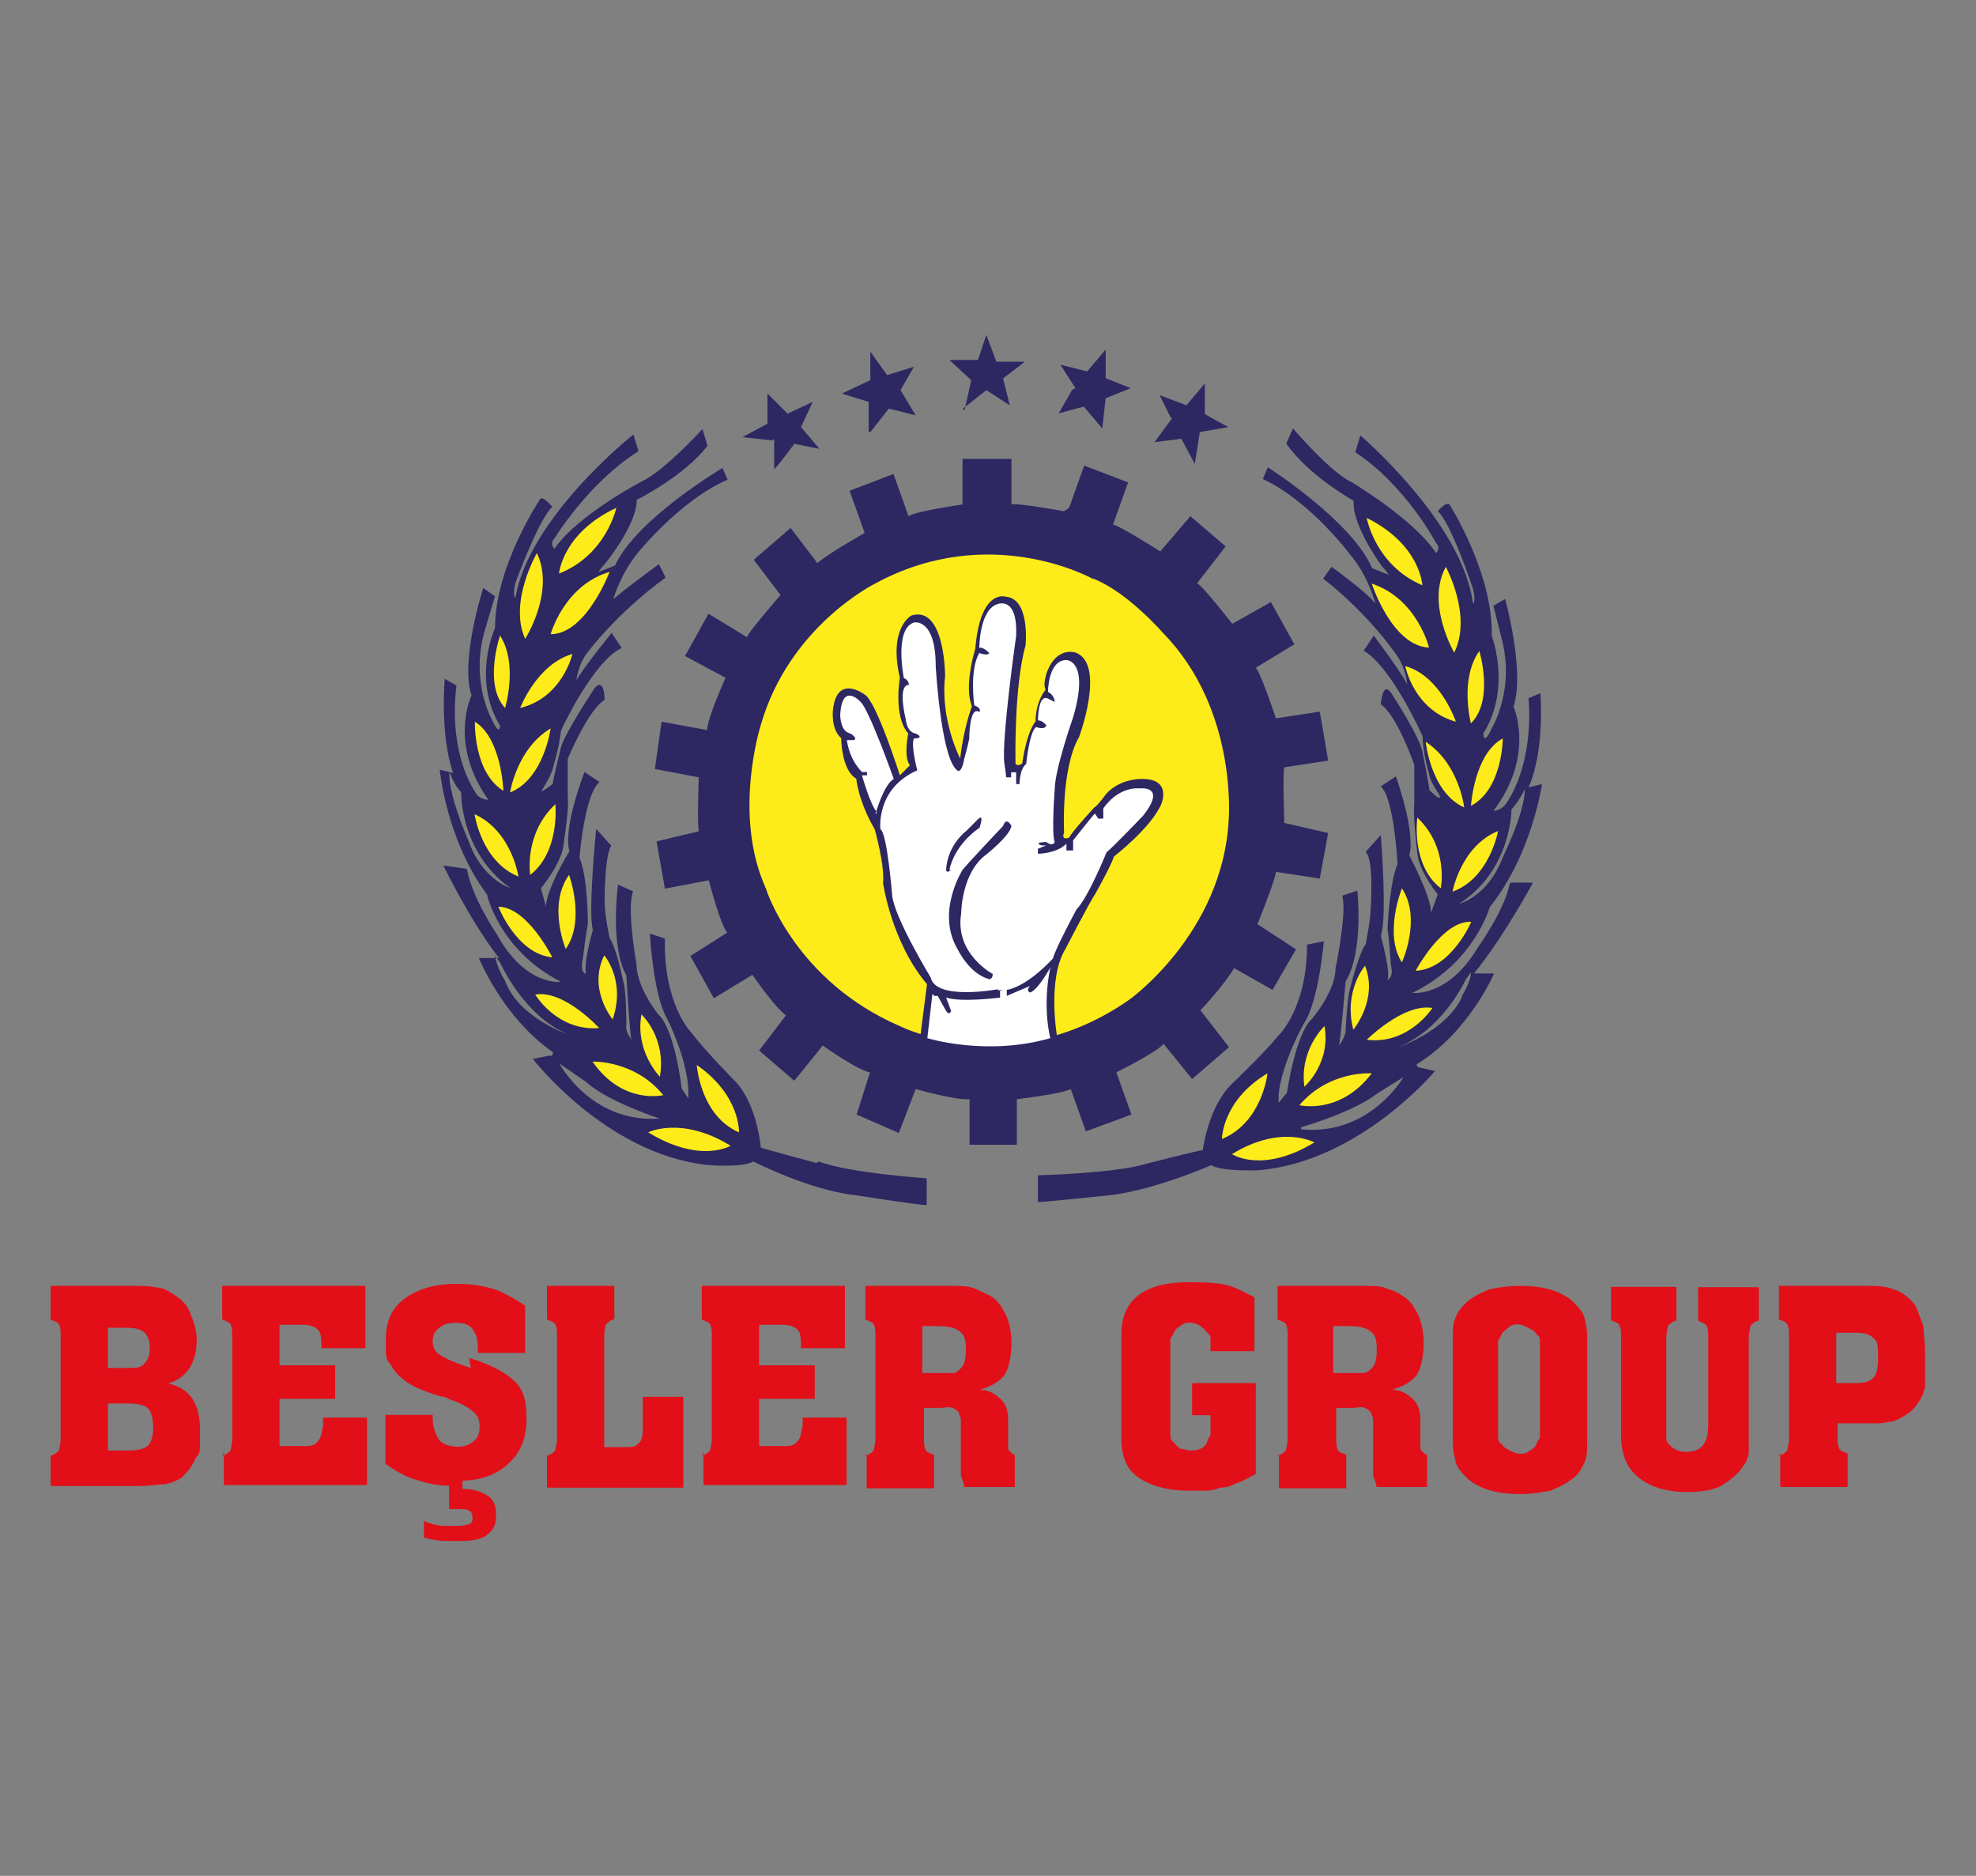 <?xml version="1.0" encoding="UTF-8"?>
<svg id="katman_1" xmlns="http://www.w3.org/2000/svg" version="1.1" viewBox="0 0 589.6 559.6">
  <rect x="0" y="0" width="589.6" height="559.6" fill="#808080" stroke="none"/>
  <!-- Generator: Adobe Illustrator 29.6.1, SVG Export Plug-In . SVG Version: 2.1.1 Build 9)  -->
  <defs>
    <style>
      .st0 {
        fill: #e20e18;
      }

      .st1 {
        fill: #fff;
      }

      .st2 {
        fill: #feeb1a;
      }

      .st3 {
        fill: #2d2762;
      }
    </style>
  </defs>
  <g>
    <path class="st3" d="M231,130.9v9c.5,0,6-7.5,6-7.5l7.5,1.5-5.5-6.5,3.5-7.5-7.5,3.5-6-6v9l-7.5,4,9,1,.5-.5ZM259.2,128.9v-9l-8-2.5,8.5-4v-8.5l5,7,8-2.5-4,7,4.5,7.5-8-2-5.5,7h-.5ZM287.3,121.9l7-5.5,7,4.5-2-8,6.5-5h-8.5l-3-8-2.5,7.5h-8.5l6.5,6-2,9-.5-.5ZM319.9,116.3l-4,7,7.5-2,5.5,6.5,1-9,7.5-3-7.5-3v-8.5l-5.5,6.5-8-2,4.5,7-1,.5ZM349.5,124.9l-3.5-7,8,3,5.5-6.5v9c-.5,0,7,4,7,4l-8.5,1.5-1.5,9.5-4-7.5-8,1,5.5-7.5-.5.5Z"/>
    <path class="st3" d="M317.4,152.5s-13.6-2.5-15.6-2v-13.6h-14.6v13.6s-14.1,2-16.1,3.5l-4.5-12.6-13.1,5,4.5,12.6s-11.5,6.5-14.1,9l-8-10.5-11,9.5,8,10.5s-10,11.5-10,12.6l-11.5-7-7,12.6,12.1,6.5s-5.5,12.1-5.5,15.6l-13.6-2.5-2,14.1,13.1,2.5s-.5,13.6,0,16.1l-12.6,3,2.5,14.1,13.1-2.5s3.5,13.6,5.5,15.6l-11,7,7,12.6,11.5-7s6.5,9.5,10,12.1l-8,10.5,10.5,9,8.5-10.5s10.5,7.5,14.1,8l-4,12.6,12.6,5.5,5-13.1s12.6,3.5,16.1,3v13.6h14.1v-13.6s13.1-1.5,16.1-3l4.5,12.6,13.6-5-4.5-12.6s12.1-6,14.1-8.5l8.5,10.5,11-9.5-8.5-11s7.5-8,10-12.6l11.5,6.5,7-12.1-11.5-7.5s5.5-13.6,5.5-15.6l13.1,2,2.5-13.6-13.1-3s-.5-15.1,0-16.6l13.1-2-2.5-14.6-13.1,2s-4.5-13.6-6-15.1l11.5-7-7-12.6-11.5,6.5s-9-11.5-10.5-12.1l8.5-11-10.5-9-9,10.5s-12.6-8-14.1-8l4.5-12.6-13.1-5-4.5,12.6-1.5,1Z"/>
    <path class="st2" d="M325.9,172.6s-30.6-17.1-64.8,1.5c0,0-25.6,12.6-34.1,42.2,0,0-8.5,26.6,1.5,48.7,0,0,8.5,27.6,40.2,41.2,0,0,33.1,16.6,68.3-8,0,0,27.6-19.6,29.6-53.2,0,0,3-33.1-19.6-56.2,0,0-10.5-12.1-20.6-16.1"/>
    <path class="st3" d="M315.4,309.2s-3-17.1,2.5-26.1c0,0,7-13.6,9-16.6,0,0,4.5-8,5.5-11,0,0,11-8.5,14.1-15.6,0,0,3.5-8-6.5-7.5,0,0-6,0-10,4.5,0,0-2.5,3.5-3.5,4,0,0-6.5,7-7.5,9,0,0-2.5,1-1.5-1.5,0,0-1-19.1,4.5-28.6,0,0,8-21.6-1-25.1,0,0-5.5-2-8.5,5.5,0,0-1.5,4-.5,5.5,0,0-3,3.5-3,9.5,0,0-2.5,2.5-4,12.6,0,0-1.5,1-2,0,0,0-.5-23.1,3-35.2,0,0,1.5-14.1-6-14.6,0,0-7.5-2.5-9,15.6,0,0-3.5,11-1,17.1,0,0-2.5,6.5-3.5,15.6,0,0-6-11.5-4.5-24.6,0,0,0-21.1-10-18.1,0,0-7,3.5-3.5,18.6,0,0-2,11.5,2.5,16.6,0,0-1.5,7,.5,9.5l-3,3s-7-22.1-10.5-24.1c0,0-8.5-6.5-9.5,5,0,0-.5,5.5,2.5,8,0,0,0,9.5,4.5,12.1,0,0,.5,6.5,5.5,15.1,0,0,3,10.5,2.5,16.1,0,0,2.5,17.6,13.1,30.1l-2,15.6s24.6,6,40.7,0"/>
    <path class="st1" d="M297.8,295.1s-18.6,3.5-20.1-3.5c0,0-11-18.1-11.5-24.6,0,0-1.5-18.6-3.5-19.6,0,0-1.5-12.1,11-17.6,0,0-2-7.5-1-9.5,0,0,3.5,0,.5-1.5,0,0-2.5,0-3-4.5,0,0-2.5-10,1-10,0,0,0-1.5-1.5-2,0,0-3-14.6,3-16.6,0,0,6.5-1.5,6.5,13.1,0,0,1.5,26.1,6,30.6,0,0,1.5,2.5,2.5-3,0,0,1-3.5,1.5-6,0,0,0-10,3-8,0,0,1-1-1.5-2,0,0-1.5-10.5,1.5-15.6,0,0,2.5,1,3,0,0,0-2-2-3-1.5,0,0,0-11.5,5.5-13.1,0,0,6-2.5,5.5,9.5,0,0-4.5,31.6-3.5,38.2,0,0,.5,3,.5,4h1.5v-1.5h1.5v3.5h1s0-4.5,2-6c0,0,1-10,3-11,0,0,2.5,1,3-.5,0,0-1-1.5-2.5-1.5,0,0,0-8,3-6.5l2,1s0-2-2-3c0,0,0-9.5,5.5-9.5,0,0,7,0,2,17.1,0,0-5.5,15.6-5.5,21.6,0,0-1,13.1,0,15.6,0,0-.5,1.5-2.5,0,0,0-4,0-1.5,1h1.5l-2.5,1v1.5s5.5,0,8.5-3v2h2v-3s5.5-7,6.5-8l1,1.5h1.5v-3s4-6.5,11-6c0,0,8-1,1,8,0,0-9.5,10-11,11,0,0-5.5,13.6-9,17.1,0,0-6.5,12.1-7,14.6,0,0-8,9-14.6,9.5h-2,0Z"/>
    <path class="st3" d="M296.3,290.6s-11.5-6-9.5-18.1c0,0,0-12.1,7.5-17.6,0,0,7-5.5,7.5-8.5,0,0-1.5-3-2.5,0,0,0-9.5,10-12.1,13.1,0,0-8,12.6-1.5,23.6,0,0,3.5,7.5,9.5,9,0,0,1,0,1-1.5"/>
    <path class="st3" d="M283.3,259.5s1-7,9-12.6c0,0,1.5-4.5-.5-2.5,0,0-2,2-3.5,3.5,0,0-5.5,4-6,11.5,0,0,0,1.5,1.5,0"/>
    <path class="st1" d="M261.2,242.9s2.5-9,5.5-10.5c0,0-7.5-21.1-10-23.1,0,0-5.5-6-6,4,0,0,0,5,3,5.5,0,0,2.5,1.5,1,2h-2s.5,5.5,4.5,9.5h1.5v1h-1.5s2.5,9,4.5,11"/>
    <path class="st1" d="M278.2,296.6l-1.5,13.1s17.6,5.5,36.7,0c0,0-2.5-9,0-21.1,0,0-3.5,6.5-6,7.5,0,0-1.5-.5,0-2l-7,3v-2l-2,.5v2s-11.5,1.5-16.1,0l1.5,4s-.5,1.5-1.5,0l-2.5-4.5h-1l-.5-.5Z"/>
    <path class="st3" d="M450.5,263.5c-1.5,8-9.5,19.1-9.5,19.1-9,15.1-19.6,13.6-19.6,13.6,18.6-9,23.1-25.6,23.1-25.6,12.6-15.6,15.6-36.7,15.6-36.7l-4,1c5-11.5,3.5-28.1,3.5-28.1l-3.5,1.5c1.5,20.6-6.5,31.1-6.5,31.1-1.5,2.5-4,2.5-4,2.5,12.6-16.6,6-31.1,6-31.1,3.5-10.5-2.5-32.1-2.5-32.1l-3.5,2,2.5,10c4,15.1-3,26.6-3,26.6-2.5,5.5-2.5,1.5-2.5,1.5,8.5-13.6,2.5-29.1,2.5-29.1.5-18.6-12.6-39.2-12.6-39.2-1-1-3.5,2-3.5,2,4,3.5,10.5,23.1,10.5,23.1,1,4,0,4.5,0,4.5-3-24.1-33.6-50.2-33.6-50.2l-1.5,5c15.1,10,24.1,27.1,24.1,27.1,1.5,1.5,0,3,0,3-6.5-10-25.1-21.1-25.1-21.1-6.5-3-17.6-16.1-17.6-16.1l-2,4.5c6.5,9.5,20.1,17.1,20.1,17.1-.5,7.5,8.5,19.6,8.5,19.6,1,1,2,2.5,2,2.5l-5-2c-6-14.1-31.1-30.1-31.1-30.1l-1.5,3.5c14.1,6.5,26.1,22.6,26.1,22.6,5.5,6.5,7.5,14.6,7.5,14.6-2-3-13.1-11-13.1-11l-2.5,3.5c14.1,11,22.1,23.1,22.1,23.1,2.5,3.5,3,8.5,3,8.5-2-4-10-14.6-10-14.6l-3,4.5c8.5,5,17.6,25.6,17.6,25.6,0,5,2,11.5,2,11.5,0,1.5,3,6,3,6,1,2.5-3-1.5-3-1.5,0-1-2-11-2-11-.5-4.5-9.5-18.1-9.5-18.1-2.5-3.5-3,3.5-3,3.5,5,3.5,10,18.1,10,18.1v11.5c-.5,3.5,1,15.6,1,15.6,1,5.5,6,11.5,6,11.5l-2,5.5c0-5-6.5-17.1-6.5-17.1,2-7-4-23.6-4-23.6l-4.5,3c4,3.5,5,23.1,5,23.1-2.5,6-3,19.6-3,19.6.5,2.5,1,10.5,1,10.5,1,4-1,4.5-1,4.5,1-2.5-2-13.1-2-13.1,2-5.5,0-30.1,0-30.1l-4.5,5c2.5,2.5,1.5,16.6,1.5,16.6,0,3.5-1.5,11-1.5,11-2,2.5-4.5,12.6-4.5,12.6-1,2.5-1.5,13.1-1.5,13.1,0,2-2,4.5-2,4.5.5-1.5,2-19.1,2-19.1,5.5-9,3.5-27.1,3.5-27.1l-4.5,1.5c1.5,5-2,21.6-2,21.6,0,7-7,15.1-7,15.1-5,4.5-7.5,22.1-7.5,22.1l-2.5,3v-2.5c1-9.5,7.5-21.1,7.5-21.1,4.5-6.5,6-24.6,6-24.6l-5,1c0,19.1-8.5,27.1-8.5,27.1-5,6-14.1,14.6-14.1,14.6-7,7-8.5,19.6-8.5,19.6-1,0-16.6,4-16.6,4-9.5,3-32.6,3.5-32.6,3.5v8c2,0,21.1-2,21.1-2,13.6-1.5,30.6-9,30.6-9,3.5,2,14.1,1.5,14.1,1.5,30.1-2.5,52.7-29.6,52.7-29.6l-4.5-1c-1,0-1-1-1-1,15.6-9.5,23.1-27.1,23.1-27.1h-6c9-11,17.6-27.1,17.6-27.1h-7,.5ZM451,241.4c1.5-1.5,3-4,4-6,0,7-6.5,20.1-6.5,20.1-4.5,12.1-13.1,14.1-13.1,14.1,15.6-10,15.6-28.1,15.6-28.1ZM388.2,336.3s15.6-4.5,22.6-10l8-5s-10,17.6-30.6,15.6v-.5ZM436.4,297.1c-5,11-20.1,15.6-20.1,15.6,14.1-5,21.1-20.6,21.1-20.6.5-.5,1-1.5,1.5-2,0,3-3,7.5-3,7.5l.5-.5Z"/>
    <path class="st3" d="M243.1,346.8s-15.1-4-16.1-4.5c0,0-1-12.6-7.5-19.6,0,0-8.5-8.5-13.6-15.1,0,0-8-8.5-7.5-27.6l-4.5-1.5s1,18.1,5,25.1c0,0,6,11.5,6.5,21.6v2.5l-2-3s-2-17.6-7-22.1c0,0-6.5-8-6.5-15.1,0,0-3-16.6-1-21.6l-4.5-2s-2.5,18.1,2.5,27.1c0,0,1,17.6,1.5,19.1,0,0-2-2.5-1.5-4.5,0,0,0-10.5-1-13.1,0,0-2-10-4-12.6,0,0-1.5-7-1.5-11,0,0,0-14.1,2-16.6l-4.5-5s-2.5,24.6-1,30.1c0,0-3,10.5-2,13.1,0,0-2,0-1-4.5,0,0,1-8,1.5-10.5,0,0,0-14.1-2.5-19.6,0,0,1.5-19.1,6-22.6l-4.5-3s-6.5,16.6-4.5,23.6c0,0-7,11.5-7,16.6l-1.5-5.5s5-6,6.5-11.5c0,0,2-12.1,1.5-15.6v-11.5s6-14.6,11-17.6c0,0,0-7-3-3.5,0,0-9,13.6-10,17.6,0,0-2.5,10-2.5,11,0,0-4.5,3.5-3,1.5,0,0,2.5-4,3-6,0,0,2-6.5,2.5-11.5,0,0,9.5-20.6,18.1-24.6l-3-4.5s-8.5,10.5-10.5,14.1c0,0,.5-5,3.5-8.5,0,0,8.5-11.5,23.1-22.1l-2-4s-11,8-13.6,10.5c0,0,2-7.5,7.5-14.1,0,0,12.6-15.6,26.6-21.6l-1.5-3.5s-25.6,15.1-32.1,29.1l-5,2s1-1.5,2-2.5c0,0,9.5-11.5,9.5-19.1,0,0,14.1-7,21.1-16.1l-1.5-5s-11.5,12.6-18.1,15.6c0,0-19.1,10-26.1,20.1,0,0-1.5-1.5,0-3,0,0,10-16.6,25.1-26.1l-1.5-5s-31.1,24.6-35.2,48.7c0,0-1,0,0-4.5,0,0,7-19.1,11-22.6,0,0-2.5-3-3.5-2.5,0,0-13.6,20.1-13.6,38.7,0,0-7,15.1,1.5,29.1,0,0,0,3.5-2.5-2,0,0-6.5-11.5-2-26.6l3-10-3.5-2.5s-7,21.6-3.5,32.1c0,0-7,14.1,5,31.1,0,0-3,0-4-2.5,0,0-8-11-5.5-31.6l-3.5-2s-1.5,16.6,2.5,28.1l-4-1s2,21.1,14.1,37.2c0,0,3.5,16.6,22.1,26.1,0,0-10.5,1.5-19.1-14.1,0,0-7.5-11-9-19.6l-7-1s8,16.6,16.6,27.6h-6s7,17.6,22.1,28.1c0,0,0,1.5-1,1l-5,1s21.6,28.1,51.7,31.6c0,0,10.5,1,14.1-1,0,0,16.6,8.5,30.1,10,0,0,19.1,3,21.6,3v-8s-23.1-1.5-32.1-5l-1,.5ZM139.6,250.4s-6-13.6-5.5-20.1c1,2.5,2,4.5,3.5,6,0,0-.5,17.6,14.6,28.6,0,0-8.5-2.5-12.6-14.6ZM150.7,292.6s-2.5-4-3-7.5c.5.5,1,1.5,1.5,2,0,0,7,16.1,20.6,21.6,0,0-15.1-5-19.1-16.1ZM166.8,317.2l8,5.5c6.5,6,22.1,11,22.1,11-20.6,1.5-30.1-16.6-30.1-16.6Z"/>
    <path class="st2" d="M424.4,174.6s-.5-12.1-16.6-20.1c0,0,2.5,14.1,16.6,20.1M431.4,169.1s8,14.6,2.5,25.6c0,0-8.5-14.6-2.5-25.6M426.4,193.2s-3.5-14.6-17.1-19.1c0,0,6,18.6,17.1,19.1M438.9,215.8s-3.5-13.1,2.5-21.6c0,0,4.5,14.6-2.5,21.6M434.4,215.3s-4.5-13.6-15.1-16.6c0,0,2.5,13.1,15.1,16.6M436.9,240.9s-1.5-13.1-11.5-19.6c0,0,1.5,15.1,11.5,19.6M438.9,240.4s1-15.6,9.5-20.1c0,0,0,15.1-9.5,20.1M429.9,265s2.5-12.1-7-21.1c0,0-2,14.1,7,21.1M433.4,266s2.5-13.6,13.6-18.1c0,0-2.5,14.1-13.6,18.1M418.3,287.1s6-13.1,0-22.1c0,0-5.5,13.6,0,22.1M422.4,289.6s8-15.1,16.6-14.6c0,0-6,14.1-16.6,14.6M407.8,310.2s11-11,19.6-9.5c0,0-7,11-19.6,9.5M403.8,307.2s7.5-9,3.5-19.1c0,0-6.5,7.5-3.5,19.1M409.3,320.2s-12.6-1-21.6,9.5c0,0,12.1,3,21.6-9.5M389.2,324.2s8-7,6-18.1c0,0-7.5,7-6,18.1M378.2,320.2s-1.5,14.6-13.6,19.6c0,0,0-11.5,13.6-19.6M392.2,340.8s-10-5.5-24.6,3.5c0,0,9,6,24.6-3.5"/>
    <path class="st2" d="M166.8,171.1s1-12.1,17.1-19.6c0,0-3,14.1-17.1,19.6M160.2,165s-8.5,14.6-3.5,25.6c0,0,9-14.1,3.5-25.6M164.3,189.2s4-14.6,17.6-18.6c0,0-7,18.6-17.6,18.6M150.7,211.2s4-13.1-1.5-21.6c0,0-5,14.6,1.5,21.6M155.2,211.2s5-13.1,15.6-16.1c0,0-3,13.1-15.6,16.1M152.2,236.4s2-13.1,12.1-19.1c0,0-2,15.1-12.1,19.1M150.2,235.9s-.5-15.6-8.5-20.6c0,0-.5,15.1,8.5,20.6M158.2,261s-2-12.1,7.5-21.1c0,0,1.5,14.1-7.5,21.1M154.7,261.5s-2-13.6-13.1-18.6c0,0,2,14.1,13.1,18.6M168.8,283.1s-5.5-13.1,1-22.1c0,0,5,13.6-1,22.1M164.8,285.6s-7.5-15.1-16.1-15.1c0,0,5.5,14.1,16.1,15.1M178.8,306.7s-10.5-11.5-19.1-10c0,0,6.5,11,19.1,10M182.8,304.1s-7.5-9-2.5-19.1c0,0,6.5,7.5,2.5,19.1M176.8,316.7s12.6-.5,21.1,10c0,0-12.1,3-21.1-10M196.9,321.2s-7.5-7.5-5.5-18.6c0,0,7.5,7,5.5,18.6M207.9,317.7s1,15.1,12.6,20.1c0,0,.5-11-12.6-20.1M193.4,337.8s10-5,24.6,4c0,0-9,5.5-24.6-4"/>
  </g>
  <g>
    <g>
      <path class="st0" d="M15.1,434.2c1,0,2-1,2.5-1.5,0-.5.5-2,.5-3.5v-30.6c0-1.5,0-2.5-.5-3.5,0-.5-1.5-1-2.5-1.5v-10h24.1c3,0,5.5,0,7.5.5,2,0,3.5,1,5,2,2.5,1.5,4,3,5,5.5s2,5,2,8c0,7-3,11.5-8.5,13.1,6.5,1.5,9.5,6,9.5,14.1s0,6-1.5,8.5c-1,2.5-2.5,4-4,5.5-1.5,1-3,1.5-5,2-2,0-4.5.5-8,.5H15.1v-10,1ZM32.2,408.1h6c2.5,0,4,0,5-1.5,1-1,1.5-2.5,1.5-4.5s-.5-3.5-1.5-4.5-3-1.5-5-1.5h-6v12.1ZM32.2,432.7h6.5c2.5,0,4.5-.5,5.5-1.5,1-1,1.5-3,1.5-5.5s-.5-4.5-1.5-5.5-3-1.5-5.5-1.5h-6.5v14.6-.5Z"/>
      <path class="st0" d="M66.3,434.2c1,0,2-1,2.5-1.5,0-.5.5-2,.5-3.5v-30.6c0-1.5,0-2.5-.5-3.5,0-.5-1.5-1-2.5-1.5v-10h42.7v18.6h-13.1c0-2.5,0-4.5-1-5.5s-2.5-1.5-4.5-1.5h-7v12.1h16.6v10h-16.6v14.1h7c2,0,3.5,0,4.5-1.5,1-1,1-2.5,1.5-4.5v-2.5h13.1v20.1h-42.7v-10l-.5,1.5Z"/>
      <path class="st0" d="M163.2,434.2c1,0,2-1,2.5-1.5,0-.5.5-2,.5-3.5v-30.6c0-1.5,0-2.5-.5-3.5,0-.5-1.5-1-2.5-1.5v-10h20.1v10c-1,0-2,1-2.5,1.5,0,.5-.5,1.5-.5,3v33.6h5.5c2.5,0,4,0,4.5-1,1-.5,1.5-2,1.5-4v-10h12.1v27.1h-40.7v-10,.5Z"/>
      <path class="st0" d="M209.4,434.2c1,0,2-1,2.5-1.5,0-.5.5-2,.5-3.5v-30.6c0-1.5,0-2.5-.5-3.5,0-.5-1.5-1-2.5-1.5v-10h42.7v18.6h-13.1c0-2.5,0-4.5-1-5.5s-2.5-1.5-4.5-1.5h-7v12.1h16.6v10h-16.6v14.1h7c2,0,3.5,0,4.5-1.5,1-1,1-2.5,1.5-4.5v-2.5h13.1v20.1h-42.7v-10l-.5,1.5Z"/>
      <path class="st0" d="M258.2,434.2c1,0,2-1,2.5-1.5,0-.5.5-2,.5-3.5v-30.6c0-1.5,0-2.5-.5-3.5,0-.5-1.5-1-2.5-1.5v-10h25.6c3,0,5.5,0,7.5,1s3.5,1.5,5,2.5c2,1.5,3,3.5,4,5.5,1,2.5,1.5,5,1.5,8s-.5,7-2,9.5c-1.5,2-4,3.5-7.5,4.5,3,0,5,1.5,6.5,3,1.5,1.5,2,3.5,2,6v8.5c0,.5,1,1.5,2,2v9.5h-15.1c0-1.5-1-2.5-1-4v-15.6c0-.5,0-1.5-.5-2,0-1-1-1.5-2-2s-2,0-3.5,0h-5v9c0,1.5,0,2.5.5,3.5,0,.5,1,1,2.5,1.5v10h-20.1v-10h-.5ZM275.2,409.6h9c1,0,1.5-.5,2-1,1.5-1,2-3,2-6s-.5-4.5-2-5.5c-1-1-3.5-1.5-6.5-1.5h-4.5v14.6-.5Z"/>
      <path class="st0" d="M140.6,408.1c-5-1.5-8-3-9.5-4s-2-2.5-2-4,.5-3,2-4c1-1,3-1.5,5-1.5s4,.5,5,2c1,1.5,1.5,3,1.5,6v1h14.1v-14.1c-3-2-6.5-4-9.5-5-3.5-1-7-1.5-11-1.5-6.5,0-11.5,1.5-15.6,4.5-4,3-5.5,7-5.5,12.6s0,5,1.5,7c1,2,2.5,3.5,4.5,5,2,1.5,5.5,3,10.5,4.5,1.5,0,2.5,1,3,1,3,1,5.5,2.5,6.5,3.5,1.5,1,2,2.5,2,4.5s-.5,3.5-2,4.5c-1,1-3,1.5-4.5,1.5s-4.5-.5-5.5-2-2-3.5-2-6.5v-1h-14.1v14.6c3,2,6,4,10,5,3,1,6,1.5,9,1.5v7h2.5c1.5,0,3,0,3.5.5.5,0,1,1,1,2s0,1.5-1,2c-.5,0-1.5.5-3,.5h-4.5c-1.5,0-4-.5-6-1.5v5c2,.5,4.5,1,6,1h5c3.5,0,6.5-.5,8-2,2-1.5,2.5-3,2.5-6s-1-4.5-2.5-5.5-4-2-7-2h-.5v-2.5c5.5,0,10.5-2,13.6-5,4-3.5,5.5-8,5.5-13.6s-1-8.5-3.5-11c-2.5-2.5-7-5-13.6-7l.5,3Z"/>
    </g>
    <g>
      <path class="st0" d="M356.1,412.6h18.6v27.1c-2,1-3.5,2-5,2.5s-3,1.5-4.5,1.5-3,1-5,1h-5.5c-6.5,0-11.5-1.5-15.1-4s-5-6.5-5-11.5v-31.1c0-10.5,7-15.6,20.1-15.6s13.1,1.5,19.6,4.5v16.1h-13.1v-3.5c0-.5,0-1.5-1-2-.5-1-1.5-1.5-2-2s-2-1-3-1-2,0-3,1c-1,.5-1.5,1-2,2,0,.5-1,1.5-1,2v28.6c0,.5,0,1.5,1,2,.5,1,1.5,1.5,2,2,1,0,2,.5,3,.5s2,0,3-.5,1.5-1,2-2c0-.5.5-1.5,1-2v-3h0v-3h-5.5v-9.5h.5Z"/>
      <path class="st0" d="M381.2,434.2c1,0,2-1,2.5-1.5,0-.5.5-2,.5-3.5v-30.6c0-1.5,0-2.5-.5-3.5,0-.5-1.5-1-2.5-1.5v-10h25.6c3,0,5.5,0,7.5,1,2,.5,3.5,1.5,5,2.5,2,1.5,3,3.5,4,5.5,1,2.5,1.5,5,1.5,8s-.5,7-2,9.5c-1.5,2-4,3.5-7.5,4.5,3,0,5,1.5,6.5,3,1.5,1.5,2,3.5,2,6v8.5c0,.5,1,1.5,2,2v9.5h-15.1c0-1.5-1-2.5-1-4v-15.6c0-.5,0-1.5-.5-2,0-1-1-1.5-2-2s-2,0-3.5,0h-5v9c0,1.5,0,2.5.5,3.5,0,.5,1,1,2.5,1.5v10h-20.1v-10h-.5ZM397.8,409.6h9c1,0,1.5-.5,2-1,1.5-1,2-3,2-6s-.5-4.5-2-5.5c-1-1-3.5-1.5-6.5-1.5h-4.5v14.6-.5Z"/>
      <path class="st0" d="M473.6,429.7c0,3,0,5-1,7s-2,3.5-3.5,4.5c-2,1.5-4,2.5-6.5,3.5-2.5.5-5.5,1-9,1-7,0-12.1-1.5-15.6-4.5-1.5-1.5-3-3-3.5-4.5-.5-2-1-4-1-6.5v-30.6c0-3,0-5,1-7,.5-1.5,2-3,3.5-4.5,2-1.5,4-2.5,6.5-3.5,2.5-.5,5.5-1,9-1,7,0,12.1,1.5,15.6,4.5,1.5,1.5,3,3,3.5,4.5.5,1.5,1,4,1,6.5v30.6ZM447,425.2v3.5c0,.5,0,1.5,1,2,.5,1,1.5,1.5,2.5,2s2,1,3,1,2,0,3-1c1-.5,1.5-1,2-2,0-.5,1-1.5,1-2v-28.6c0-.5,0-1.5-1-2-.5-1-1.5-1.5-2.5-2-1-.5-2-1-3-1s-2,0-3,1-1.5,1-2,2c0,.5-1,1.5-1,2v25.6-.5Z"/>
      <path class="st0" d="M500.2,384v10c-1,0-2,1-2.5,1.5,0,.5-.5,2-.5,3.5h0v30.1c0,1,.5,1.5,1,2,1.5,1.5,3,2,5,2,4.5,0,6.5-2.5,6.5-8h0v-25.1h0v-1c0-1.5,0-2.5-.5-3.5,0-.5-1.5-1-2.5-1.5v-10h18.1v10c-1,0-2,1-2.5,1.5,0,.5-.5,2-.5,3.5v33.6c0,1,0,1.5-.5,2.5,0,.5-.5,1.5-1,2-1.5,2.5-4,4.5-6.5,6s-6.5,2-10.5,2c-6,0-11-1.5-14.6-4.5-3.5-3-5-7-5-12.6v-29.1c0-1.5,0-2.5-.5-3.5,0-.5-1-1-2.5-1.5v-10h20.1-.5Z"/>
      <path class="st0" d="M530.8,434.2c1,0,2-1,2.5-1.5,0-.5.5-2,.5-3.5v-30.6c0-1.5,0-2.5-.5-3.5s-1.5-1-2.5-1.5v-10h25.6c3.5,0,6,0,8.5,1,2,.5,4,2,5.5,3.5,1,1,1.5,2,2,3.5s1,2.5,1.5,4c0,1.5.5,4.5.5,8.5v8.5c0,1,0,2-.5,2.5,0,1-.5,1.5-1,2.5-1,1.5-2,3-3.5,4-1.5,1-3,2-5,2.5-1,0-2.5.5-3.5.5h-12.6v4c0,1.5,0,2.5.5,3.5,0,.5,1,1,2.5,1.5v10h-20.1v-10l-.5.5ZM547.9,412.6h6c2.5,0,4-.5,5-1.5s1.5-3,1.5-6,0-5-1.5-6c-1-1-2.5-1.5-5-1.5h-6v15.6-.5Z"/>
    </g>
  </g>
</svg>